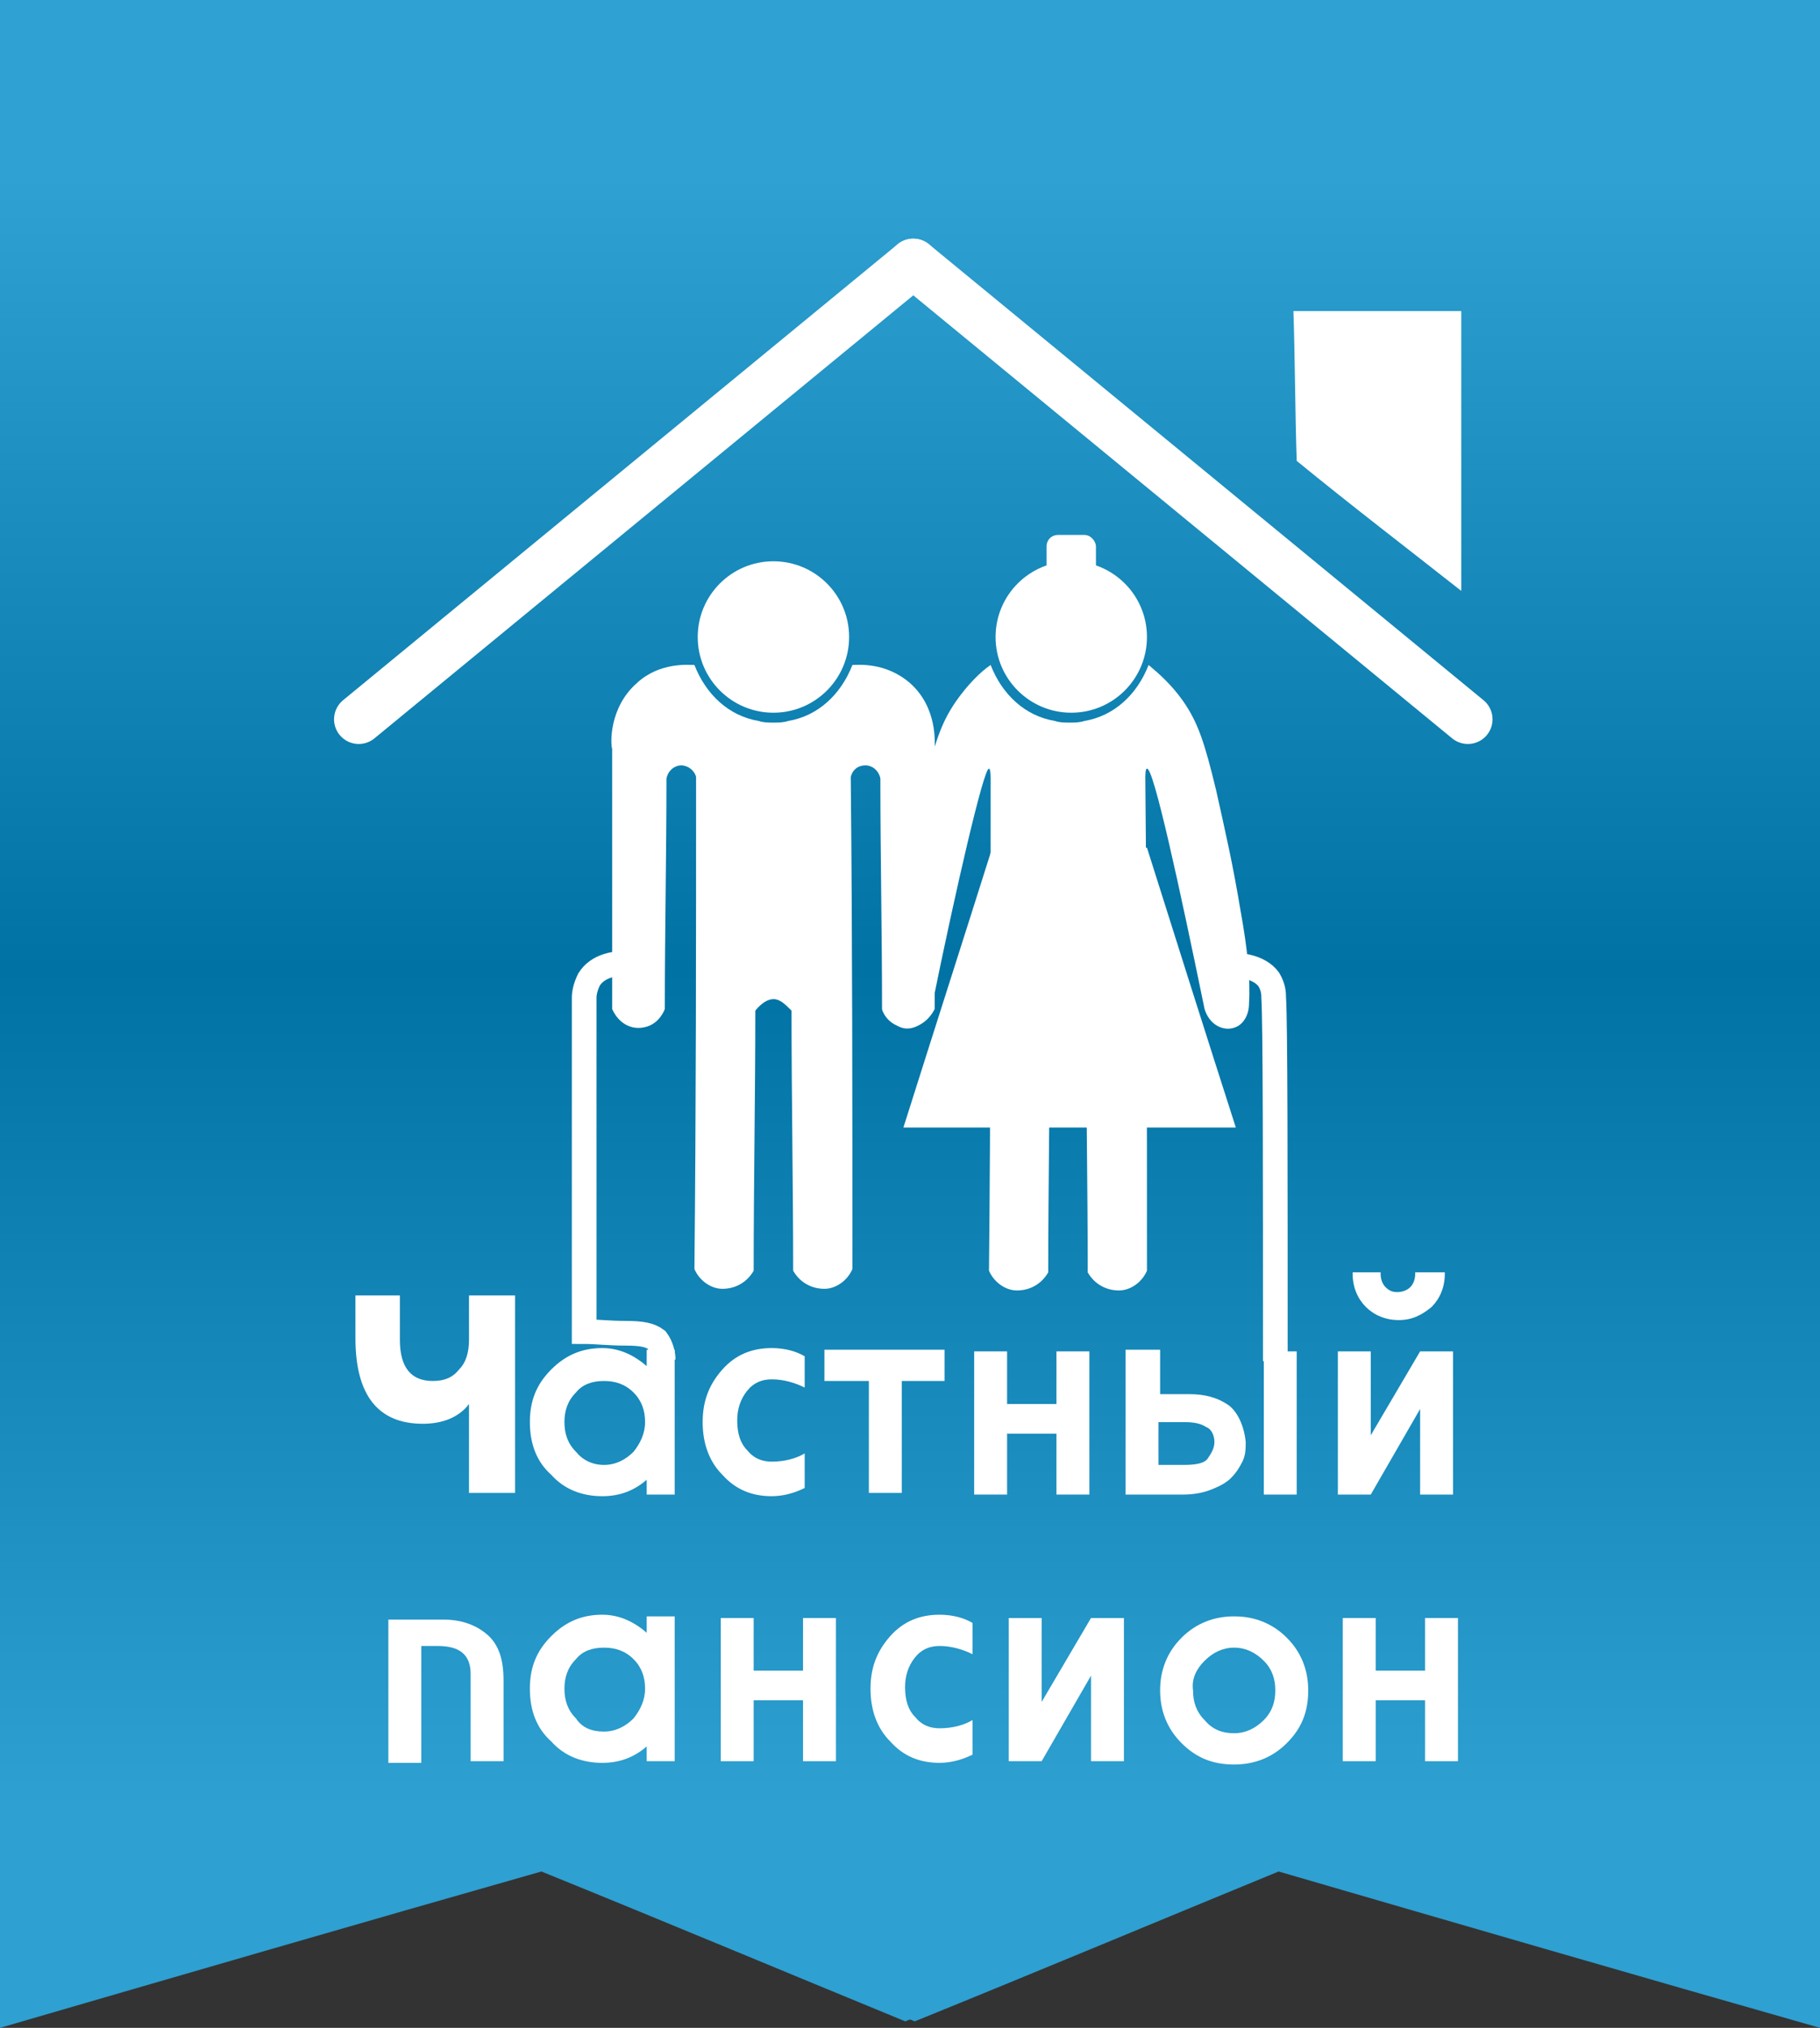 <?xml version="1.0" encoding="utf-8"?>
<!-- Generator: Adobe Illustrator 26.1.0, SVG Export Plug-In . SVG Version: 6.00 Build 0)  -->
<svg version="1.1" xmlns="http://www.w3.org/2000/svg" xmlns:xlink="http://www.w3.org/1999/xlink" x="0px" y="0px" width="110.6px"
	 height="123.2px" viewBox="0 0 110.6 123.2" style="enable-background:new 0 0 110.6 123.2;" xml:space="preserve">
<rect x="0" y="0" width="110.6" height="123.2" fill="#333333" stroke="none"/>
<style type="text/css">
	.st0{fill:url(#SVGID_1_);}
	.st1{fill:none;stroke:#FFFFFF;stroke-width:3;stroke-linecap:round;stroke-linejoin:round;stroke-miterlimit:10;}
	.st2{fill:#FFFFFF;}
	.st3{fill:none;stroke:#FFFFFF;stroke-width:1.5;stroke-miterlimit:10;}
</style>
<g id="Слой_2">
</g>
<g id="Слой_3">
	<g>
		<linearGradient id="SVGID_1_" gradientUnits="userSpaceOnUse" x1="55.319" y1="109.851" x2="55.319" y2="10.638">
			<stop  offset="0" style="stop-color:#2EA0D1"/>
			<stop  offset="0.514" style="stop-color:#0072A3"/>
			<stop  offset="1" style="stop-color:#2FA1D2"/>
		</linearGradient>
		<path class="st0" d="M55.3,0H0c0,41.1,0,82.1,0,123.2c11-3.2,22-6.4,32.9-9.5c7.4,3,14.8,6.1,22.1,9.1c0.1,0,0.2-0.1,0.3-0.1
			c0.1,0,0.2,0.1,0.3,0.1c7.4-3,14.8-6.1,22.1-9.1c11,3.2,22,6.4,32.9,9.5c0-41.1,0-82.1,0-123.2H55.3z"/>
		<g>
			<g>
				<line class="st1" x1="21.8" y1="43.7" x2="55.5" y2="16"/>
				<line class="st1" x1="89.2" y1="43.7" x2="55.5" y2="16"/>
			</g>
			<path class="st2" d="M88.8,35.9c-3.3-2.6-6.7-5.2-10-7.9c-0.1-3-0.1-6.1-0.2-9.1h10.2V35.9z"/>
			<g>
				<circle class="st2" cx="47" cy="38.7" r="4.6"/>
				<path class="st2" d="M55.3,41.5c-1.5-1.3-3.2-1.1-3.5-1.1c-0.7,1.8-2.1,3.1-3.9,3.4c-0.3,0.1-0.6,0.1-0.9,0.1
					c-0.3,0-0.6,0-0.9-0.1c-1.8-0.3-3.2-1.6-3.9-3.4c-0.3,0-2.1-0.2-3.5,1.1c-1.7,1.5-1.6,3.7-1.5,4c0,5.3,0,10.5,0,15.8
					c0.4,0.9,1.2,1.3,2,1.1c0.9-0.2,1.2-1.1,1.2-1.1c0-4.7,0.1-9.3,0.1-14c0.1-0.5,0.5-0.8,0.9-0.8c0.4,0,0.8,0.3,0.9,0.7
					c0,10,0,19.9-0.1,29.9c0.3,0.7,1,1.2,1.7,1.2c0.8,0,1.5-0.4,1.9-1.1c0-5.3,0.1-10.6,0.1-15.8c0.4-0.5,0.8-0.7,1.1-0.7
					c0.4,0,0.7,0.3,1.1,0.7c0,5.3,0.1,10.6,0.1,15.8c0.4,0.7,1.1,1.1,1.9,1.1c0.7,0,1.4-0.5,1.7-1.2c0-10,0-19.9-0.1-29.9
					c0.1-0.4,0.4-0.7,0.9-0.7c0.4,0,0.8,0.3,0.9,0.8c0,4.7,0.1,9.3,0.1,14c0,0.1,0.3,0.9,1.2,1.1c0.8,0.2,1.6-0.3,2-1.1
					c0-5.3,0-10.5,0-15.8C56.8,45.2,57,43,55.3,41.5z"/>
			</g>
			<g>
				<circle class="st2" cx="65.1" cy="38.7" r="4.6"/>
				<g>
					<path class="st2" d="M75.4,55.4c-0.5-3-0.9-4.7-1.5-7.4c-0.7-2.9-1.1-4.1-2-5.4c-0.7-1-1.5-1.7-2.1-2.2
						c-0.7,1.8-2.1,3.1-3.9,3.4c-0.3,0.1-0.6,0.1-0.9,0.1c-0.3,0-0.6,0-0.9-0.1c-1.8-0.3-3.2-1.6-3.9-3.4c-0.6,0.4-1.4,1.2-2.1,2.2
						c-0.9,1.3-1.3,2.5-2,5.4c-0.6,2.7-1,4.4-1.5,7.4c-0.3,2.2-0.6,4.1-0.7,5.6c0,0.6,0.3,1.2,0.8,1.4c0.7,0.3,1.6-0.2,1.9-1.1
						c1.5-7.4,3.2-14.7,3.5-14.6c0.1,0,0.1,0.5,0.1,0.6c0,10,0,19.9-0.1,29.9c0.3,0.7,1,1.2,1.7,1.2c0.8,0,1.5-0.4,1.9-1.1
						c0-5.3,0.1-10.6,0.1-15.8c0.4-0.5,0.8-0.7,1.1-0.7c0.4,0,0.7,0.3,1.1,0.7c0,5.3,0.1,10.6,0.1,15.8c0.4,0.7,1.1,1.1,1.9,1.1
						c0.7,0,1.4-0.5,1.7-1.2c0-10,0-19.9-0.1-29.9c0-0.2,0-0.6,0.1-0.6c0.4-0.1,2,7.3,3.5,14.6c0.3,1,1.2,1.4,1.9,1.1
						c0.5-0.2,0.8-0.8,0.8-1.4C76,59.5,75.8,57.6,75.4,55.4z"/>
					<path class="st2" d="M69.7,51.5c-1.6,0-3.1-0.1-4.7-0.1c-1.6,0-3.1,0.1-4.7,0.1c-1.8,5.7-3.6,11.3-5.4,17h10.1h10.1
						C73.3,62.9,71.5,57.2,69.7,51.5z"/>
				</g>
				<path class="st2" d="M65.9,32.5h-1.6c-0.4,0-0.7,0.3-0.7,0.7v1.9c0,0.4,0.3,0.7,0.7,0.7h1.6c0.4,0,0.7-0.3,0.7-0.7v-1.9
					C66.6,32.9,66.3,32.5,65.9,32.5z"/>
			</g>
			<g>
				<path class="st2" d="M21.5,78.7h2.8v2.7c0,1.7,0.7,2.5,2,2.5c0.7,0,1.2-0.2,1.6-0.7c0.4-0.4,0.6-1,0.6-1.8v-2.7h2.8v12h-2.8
					v-5.4c-0.6,0.8-1.6,1.2-2.8,1.2c-2.7,0-4.1-1.7-4.1-5.2V78.7z"/>
				<path class="st2" d="M41,90.8h-1.7v-0.9c-0.8,0.7-1.7,1-2.7,1c-1.2,0-2.3-0.4-3.1-1.3c-0.9-0.8-1.3-1.9-1.3-3.2
					c0-1.3,0.4-2.3,1.3-3.2c0.9-0.9,1.9-1.3,3.1-1.3c1,0,1.9,0.4,2.7,1.1v-1H41V90.8z M36.7,89c0.7,0,1.3-0.3,1.8-0.8
					c0.4-0.5,0.7-1.1,0.7-1.8c0-0.7-0.2-1.3-0.7-1.8c-0.5-0.5-1.1-0.7-1.8-0.7c-0.7,0-1.3,0.2-1.7,0.7c-0.5,0.5-0.7,1.1-0.7,1.8
					s0.2,1.3,0.7,1.8C35.4,88.7,36,89,36.7,89z"/>
				<path class="st2" d="M48.9,90.4c-0.6,0.3-1.3,0.5-2,0.5c-1.2,0-2.2-0.4-3-1.3c-0.8-0.8-1.2-1.9-1.2-3.2c0-1.3,0.4-2.3,1.2-3.2
					c0.8-0.9,1.8-1.3,3-1.3c0.8,0,1.5,0.2,2,0.5v1.9c-0.6-0.3-1.3-0.5-2-0.5c-0.6,0-1.1,0.2-1.5,0.7c-0.4,0.5-0.6,1.1-0.6,1.8
					c0,0.8,0.2,1.4,0.6,1.8c0.4,0.5,0.9,0.7,1.5,0.7c0.8,0,1.5-0.2,2-0.5V90.4z"/>
				<path class="st2" d="M52.8,83.9h-2.7V82l7.3,0v1.9h-2.6v6.8h-2V83.9z"/>
				<path class="st2" d="M61.2,85.3h3v-3.2h2v8.7h-2v-3.7h-3v3.7h-2v-8.7h2V85.3z"/>
				<path class="st2" d="M75.7,87.6c0,0.4,0,0.8-0.2,1.2s-0.4,0.7-0.7,1c-0.3,0.3-0.7,0.5-1.2,0.7c-0.5,0.2-1.1,0.3-1.7,0.3h-3.5V82
					h2.1v2.7h1.8c0.9,0,1.7,0.2,2.4,0.7C75.2,85.8,75.6,86.6,75.7,87.6z M70.4,86.4V89l1.5,0c0.8,0,1.3-0.1,1.5-0.4s0.4-0.6,0.4-1
					c0-0.4-0.2-0.8-0.5-0.9c-0.3-0.2-0.7-0.3-1.3-0.3H70.4z M78.8,90.8h-2v-8.7h2V90.8z"/>
				<path class="st2" d="M83.3,87.2l3-5.1h0.1l0,0l0,0h1.9v8.7h-2v-5.2l-3,5.2h-2v-8.7h2V87.2z M84.2,78.2c-0.2-0.2-0.3-0.5-0.3-0.8
					v-0.1h-1.7v0.1c0,0.8,0.3,1.5,0.8,2c0.5,0.5,1.2,0.8,2,0.8s1.4-0.3,2-0.8c0.5-0.5,0.8-1.2,0.8-2v-0.1H86v0.1
					c0,0.3-0.1,0.6-0.3,0.8c-0.2,0.2-0.5,0.3-0.8,0.3S84.4,78.4,84.2,78.2z"/>
				<g>
					<path class="st2" d="M30.6,107h-2v-5.3c0-1.2-0.7-1.7-2-1.7h-1v7.1h-2v-8.7H27c1,0,1.9,0.3,2.6,0.9c0.7,0.6,1,1.5,1,2.8V107z"
						/>
					<path class="st2" d="M41,107h-1.7v-0.9c-0.8,0.7-1.7,1-2.7,1c-1.2,0-2.3-0.4-3.1-1.3c-0.9-0.8-1.3-1.9-1.3-3.2
						c0-1.3,0.4-2.3,1.3-3.2c0.9-0.9,1.9-1.3,3.1-1.3c1,0,1.9,0.4,2.7,1.1v-1H41V107z M36.7,105.2c0.7,0,1.3-0.3,1.8-0.8
						c0.4-0.5,0.7-1.1,0.7-1.8c0-0.7-0.2-1.3-0.7-1.8c-0.5-0.5-1.1-0.7-1.8-0.7c-0.7,0-1.3,0.2-1.7,0.7c-0.5,0.5-0.7,1.1-0.7,1.8
						s0.2,1.3,0.7,1.8C35.4,105,36,105.2,36.7,105.2z"/>
					<path class="st2" d="M45.8,101.5h3v-3.2h2v8.7h-2v-3.7h-3v3.7h-2v-8.7h2V101.5z"/>
					<path class="st2" d="M59.1,106.6c-0.6,0.3-1.3,0.5-2,0.5c-1.2,0-2.2-0.4-3-1.3c-0.8-0.8-1.2-1.9-1.2-3.2c0-1.3,0.4-2.3,1.2-3.2
						c0.8-0.9,1.8-1.3,3-1.3c0.8,0,1.5,0.2,2,0.5v1.9c-0.6-0.3-1.3-0.5-2-0.5c-0.6,0-1.1,0.2-1.5,0.7c-0.4,0.5-0.6,1.1-0.6,1.8
						c0,0.8,0.2,1.4,0.6,1.8c0.4,0.5,0.9,0.7,1.5,0.7c0.8,0,1.5-0.2,2-0.5V106.6z"/>
					<path class="st2" d="M63.3,103.4l3-5.1h0.1l0,0l0,0h1.9v8.7h-2v-5.2l-3,5.2h-2v-8.7h2V103.4z"/>
					<path class="st2" d="M75,107.2c-1.3,0-2.3-0.4-3.2-1.3c-0.9-0.9-1.3-2-1.3-3.2c0-1.2,0.4-2.3,1.3-3.2c0.9-0.9,2-1.3,3.2-1.3
						c1.2,0,2.3,0.4,3.2,1.3c0.9,0.9,1.3,2,1.3,3.2c0,1.3-0.4,2.3-1.3,3.2C77.3,106.8,76.2,107.2,75,107.2z M75,105.3
						c0.7,0,1.3-0.3,1.8-0.8c0.5-0.5,0.7-1.1,0.7-1.8c0-0.7-0.2-1.3-0.7-1.8c-0.5-0.5-1.1-0.8-1.8-0.8s-1.3,0.3-1.8,0.8
						c-0.5,0.5-0.8,1.1-0.7,1.8c0,0.7,0.2,1.3,0.7,1.8C73.7,105.1,74.3,105.3,75,105.3z"/>
					<path class="st2" d="M83.6,101.5h3v-3.2h2v8.7h-2v-3.7h-3v3.7h-2v-8.7h2V101.5z"/>
				</g>
			</g>
			<path class="st3" d="M40.3,82.6c0-0.3-0.1-0.8-0.4-1.2C39.5,81.1,39,81,38,81c-1,0-1.8-0.1-2.5-0.1c0-6.8,0-13.5,0-20.3
				c0-0.3,0.1-0.7,0.3-1.1c0.5-0.8,1.6-1.1,2.7-0.9"/>
			<path class="st3" d="M77.5,82.7c0-11.9,0-20.6-0.1-22.1c0-0.2,0-0.6-0.3-1.1c-0.6-0.8-1.8-0.9-2.7-0.9"/>
		</g>
	</g>
</g>
</svg>
